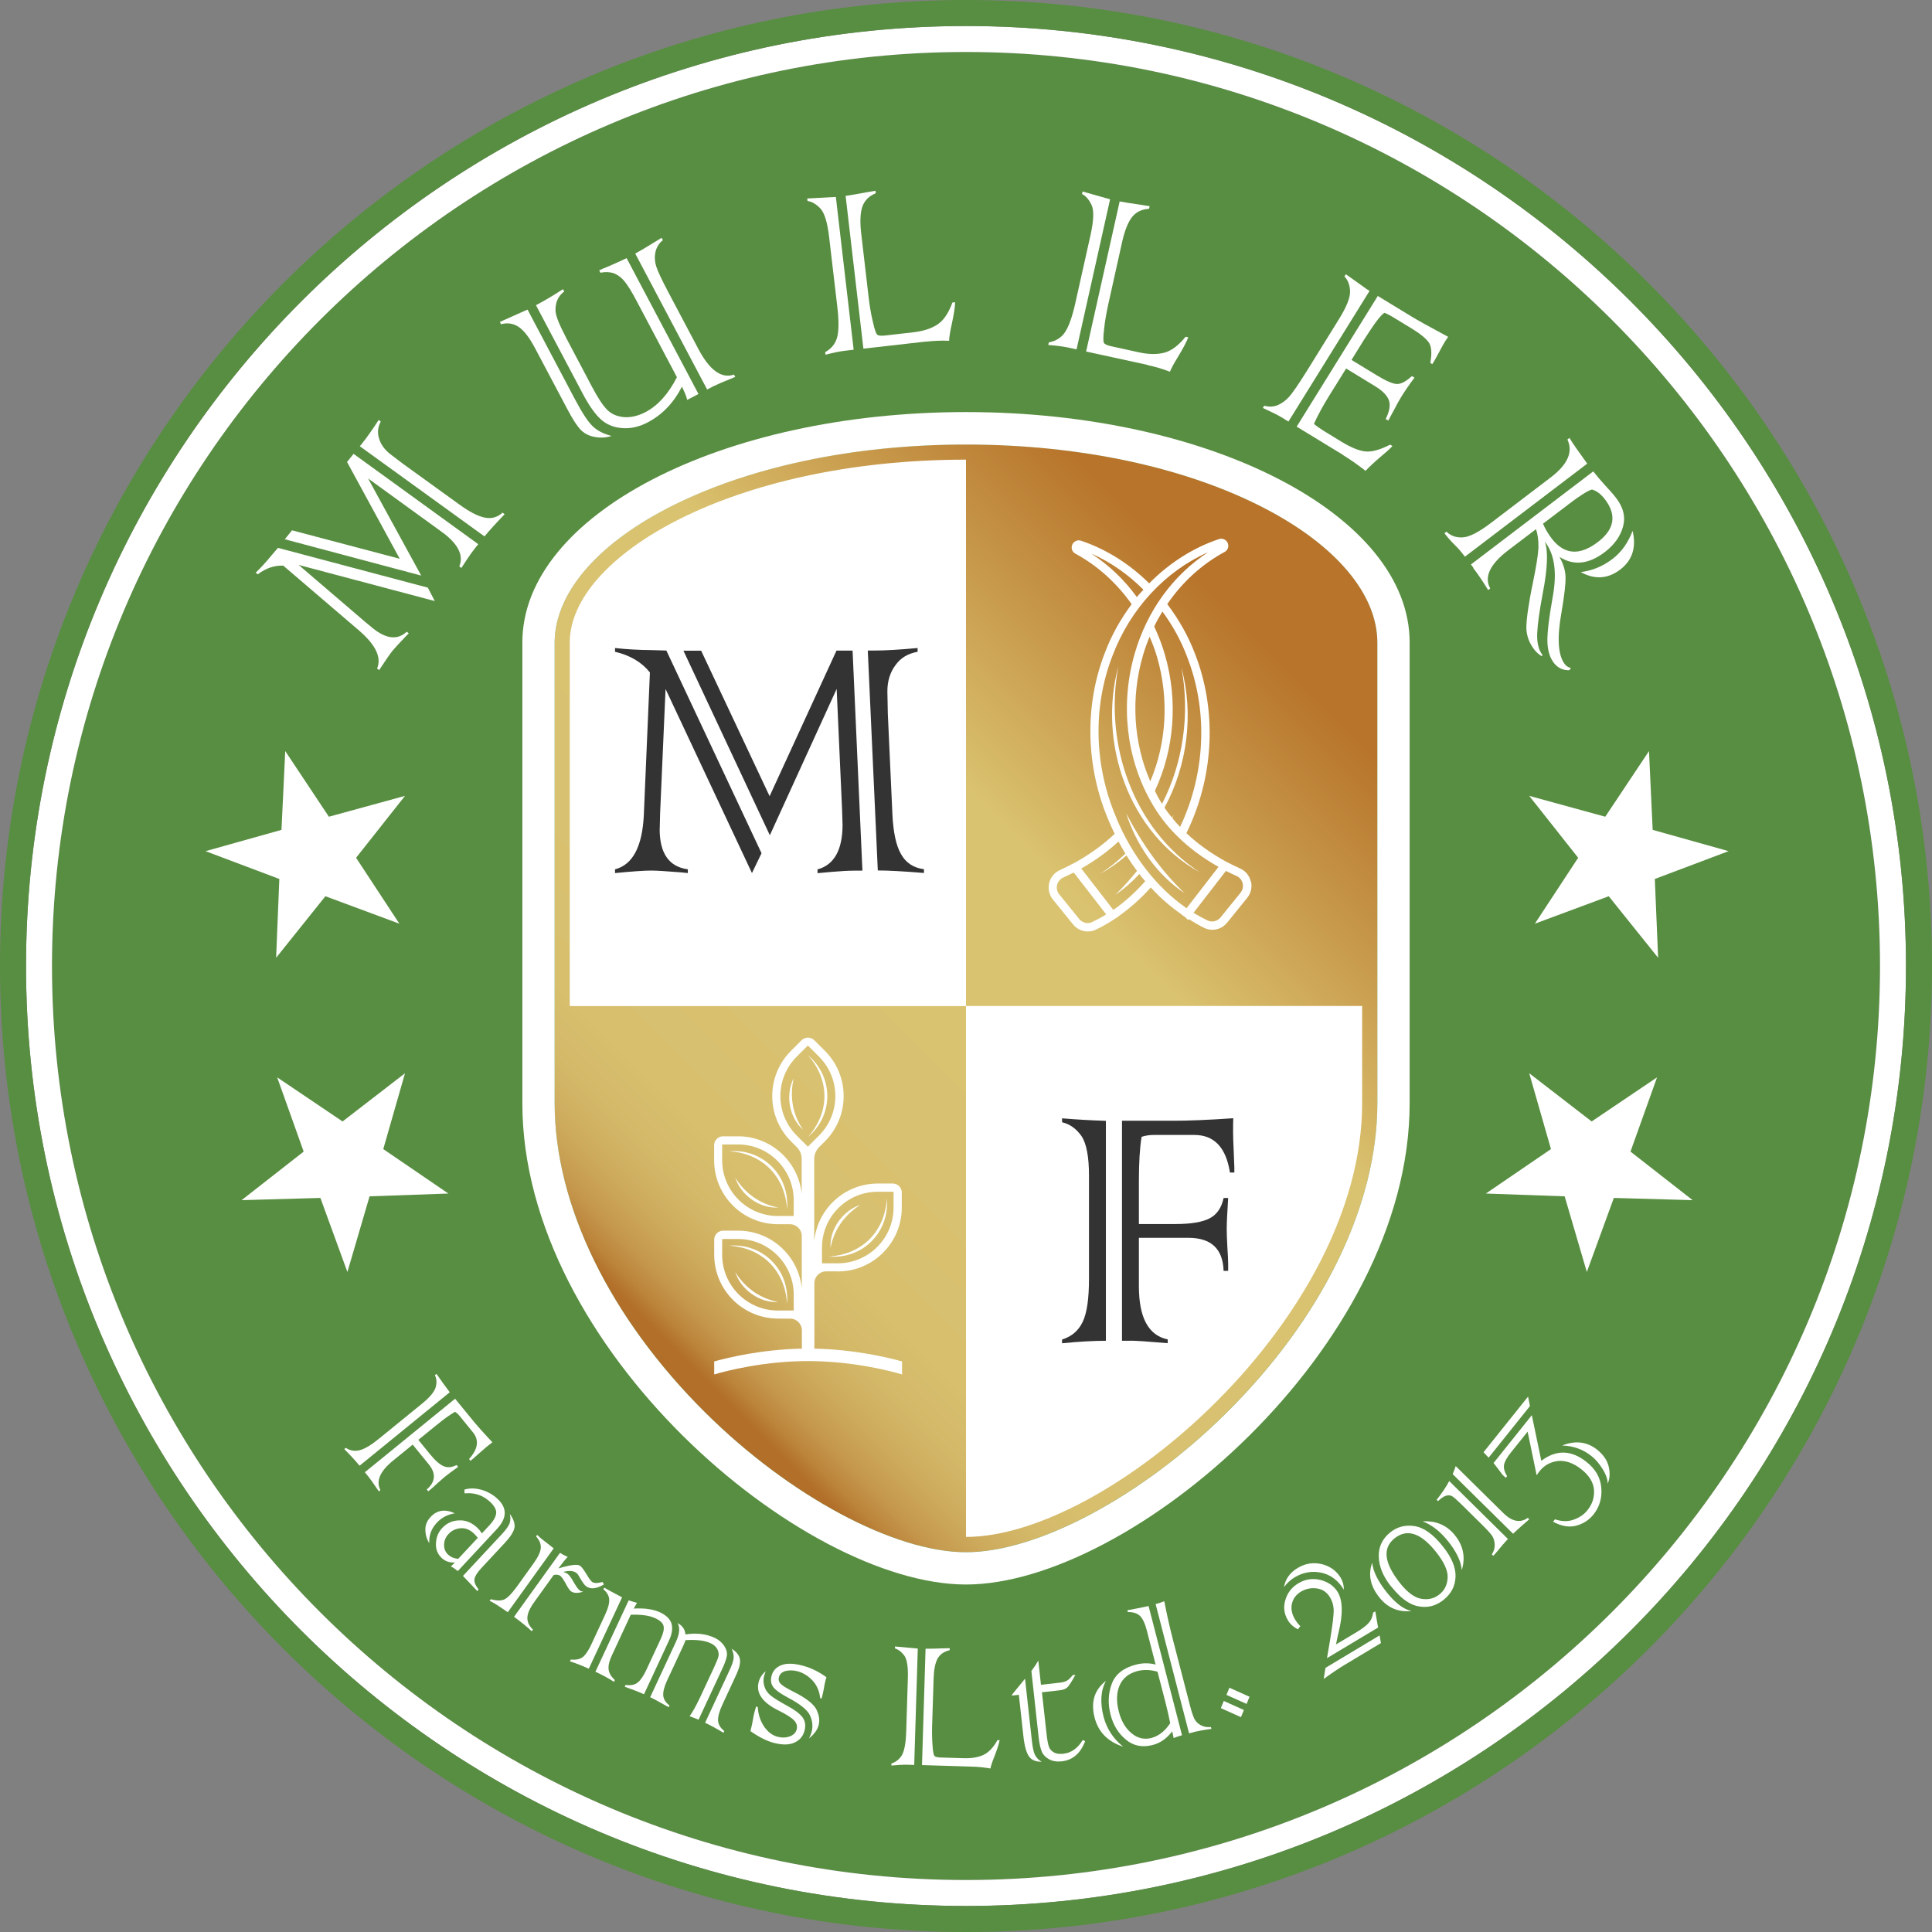 <?xml version="1.0" encoding="UTF-8"?>
<svg id="Layer_1" data-name="Layer 1" xmlns="http://www.w3.org/2000/svg" xmlns:xlink="http://www.w3.org/1999/xlink" viewBox="0 0 216 216">
  <rect x="0" y="0" width="216" height="216" fill="#808080" stroke="none"/>
  <defs>
    <style>
      .cls-1 {
        fill: #000;
      }

      .cls-1, .cls-2, .cls-3, .cls-4, .cls-5, .cls-6, .cls-7 {
        stroke-width: 0px;
      }

      .cls-2 {
        fill: url(#Gold-2);
      }

      .cls-3 {
        fill: url(#Gold);
      }

      .cls-4 {
        fill: none;
      }

      .cls-5 {
        fill: #588e41;
      }

      .cls-6 {
        fill: #333;
      }

      .cls-7 {
        fill: #fff;
      }
    </style>
    <linearGradient id="Gold" x1="68.35" y1="143.72" x2="141.43" y2="70.64" gradientUnits="userSpaceOnUse">
      <stop offset="0" stop-color="#b26f29"/>
      <stop offset=".02" stop-color="#bc853c"/>
      <stop offset=".05" stop-color="#c69b4f"/>
      <stop offset=".09" stop-color="#ceac5e"/>
      <stop offset=".13" stop-color="#d3b868"/>
      <stop offset=".19" stop-color="#d7bf6e"/>
      <stop offset=".34" stop-color="#d8c170"/>
      <stop offset=".65" stop-color="#dac370"/>
      <stop offset=".99" stop-color="#b7742a"/>
    </linearGradient>
    <linearGradient id="Gold-2" data-name="Gold" x1="176.8" y1="95.62" x2="186.28" y2="95.62" xlink:href="#Gold"/>
  </defs>
  <g>
    <path class="cls-5" d="M108,5.81C51.65,5.81,5.81,51.65,5.81,108s45.84,102.19,102.19,102.19,102.19-45.84,102.19-102.19S164.35,5.81,108,5.81Z"/>
    <path class="cls-7" d="M108,2.91C49.96,2.91,2.91,49.96,2.91,108s47.05,105.09,105.09,105.09,105.09-47.05,105.09-105.09S166.04,2.91,108,2.91ZM108,210.19c-56.35,0-102.19-45.84-102.19-102.19S51.65,5.81,108,5.81s102.19,45.84,102.19,102.19-45.84,102.19-102.19,102.19Z"/>
    <path class="cls-5" d="M108,0C48.45,0,0,48.45,0,108s48.45,108,108,108,108-48.45,108-108S167.55,0,108,0ZM108,213.09c-58.04,0-105.09-47.05-105.09-105.09S49.96,2.91,108,2.91s105.09,47.05,105.09,105.09-47.05,105.09-105.09,105.09Z"/>
  </g>
  <g>
    <path class="cls-7" d="M50.29,155.65l-10.09,8.22c-.45-.55-1.02-1.17-1.71-1.86l.17-.14c.48.32,1.01.41,1.57.26.55-.14,1.29-.58,2.2-1.33l4.73-3.85c.87-.71,1.38-1.31,1.54-1.82.15-.51.13-.97-.08-1.38l.18-.15c.49.71.98,1.4,1.48,2.05ZM41.09,164.97l-.3-.37,10.09-8.22,1.89,2.31c.55.67,1.31,1.53,2.28,2.56-.17.13-.39.3-.66.52-.15.12-.43.37-.84.73-.45.4-.69.61-.7.62l-.25.2-.16-.2c1.01-1.11,1.15-2.11.43-2.99l-1.47-1.81c-.17-.21-.35-.37-.53-.48-.57.33-1.28.84-2.12,1.53l-1.98,1.61,1.33,1.63c.57.7,1.08,1.14,1.52,1.32.43.18.91.13,1.43-.14l.17.21c-.72.52-1.22.88-1.48,1.1-.16.13-.42.36-.79.69-.34.32-.6.55-.75.68l-.32.26-.17-.2c.98-.85,1.06-1.79.23-2.81l-1.8-2.21-2.22,1.81c-1.44,1.18-1.91,2.27-1.39,3.28l-.17.14c-.64-.94-1.06-1.53-1.25-1.76Z"/>
    <path class="cls-7" d="M50.85,169.19c-.81.13-1.48.48-2.01,1.05-.62.67-.9,1.43-.84,2.29-.28-.42-.43-.9-.44-1.44-.03-.54.16-1.04.58-1.49.72-.78,1.63-.91,2.71-.41ZM53.88,171.43l.89-.96c.4-.43.64-.85.7-1.26.05-.4-.18-.84-.69-1.31-.79-.73-1.73-1.05-2.84-.94l-.02-.42c.57-.18,1.21-.17,1.91.02.69.2,1.29.54,1.79,1.01,1.1,1.02,1.08,2.15-.07,3.38l-4.37,4.7c-.28-.24-.54-.41-.78-.52l.47-.45c-.59.05-1.09-.12-1.49-.5-.46-.43-.68-.98-.64-1.64.03-.67.26-1.24.7-1.71.51-.54,1.13-.83,1.88-.85.73-.04,1.42.24,2.04.82.2.19.37.4.52.64ZM51.22,174.29l2.2-2.36c-.17-.2-.32-.37-.46-.5-.46-.43-.96-.62-1.49-.57-.53.05-.98.27-1.33.65-.32.34-.48.74-.49,1.18-.01.46.14.84.46,1.13.28.26.65.42,1.11.46ZM53.35,177.87l-1.59-1.68,4.37-4.69c.44-.48.72-.87.84-1.17.11-.32.12-.68.03-1.07.42.58.59,1.09.52,1.53-.08.45-.45,1.03-1.11,1.74l-2.6,2.79c-.44.48-.7.88-.76,1.2-.07.32.09.71.46,1.19l-.15.16Z"/>
    <path class="cls-7" d="M61.91,173.1l-5.14,7.15c-.97-.68-1.64-1.1-2.03-1.28l.13-.18c.67.19,1.18.19,1.53.02.37-.18.82-.65,1.37-1.4l1.86-2.59c.51-.71.79-1.29.83-1.73.04-.45-.14-.89-.53-1.32l.12-.17c.17.19.79.69,1.86,1.51ZM57.47,180.76l5.14-7.15c.22.15.51.3.86.45-.23.23-.57.66-1.04,1.29,1.33-.4,2.14-.5,2.43-.29.17.12.41.44.73.97.27.46.48.74.62.84.19.13.5.15.93.05.03,0,.06-.01.07-.02.01,0,.07-.02.16-.03l.15.27c-.83.5-1.5.57-1.99.21-.17-.12-.42-.47-.75-1.04-.13-.24-.25-.4-.36-.47-.31-.23-.79-.26-1.44-.1.21.07.37.14.49.23.18.13.44.49.76,1.07.24.41.44.67.6.78.1.08.24.12.39.13-.62.19-1.08.18-1.38-.04-.14-.1-.31-.34-.51-.71-.29-.55-.52-.89-.69-1.02-.18-.13-.42-.16-.74-.09l-2.19,3.05c-.49.68-.74,1.26-.75,1.73-.01.47.2.91.62,1.32l-.13.18c-.7-.63-1.36-1.16-1.97-1.6Z"/>
    <path class="cls-7" d="M69.55,178.58l-3.72,7.98c-.84-.37-1.55-.65-2.11-.82l.09-.2c.59.06,1.04-.04,1.35-.28.31-.25.63-.72.95-1.41l1.56-3.36c.31-.67.46-1.22.44-1.65-.02-.43-.24-.81-.65-1.15l.09-.19c.1.07.76.43,1.99,1.08ZM66.57,186.9l3.72-7.98c.41.13.72.23.93.28-.16.26-.28.47-.36.64,1.19-.07,2.16.07,2.91.41.73.34,1.16.77,1.31,1.29.14.54.05,1.16-.28,1.86l-2.8,6.02c-.55-.25-1.26-.53-2.15-.84l.09-.2c.55.08,1,0,1.34-.26.33-.26.65-.72.97-1.4l1.65-3.55c.26-.57.36-1.02.29-1.37-.07-.33-.38-.63-.95-.89-.63-.29-1.53-.42-2.72-.38l-2.09,4.5c-.3.63-.43,1.15-.39,1.56.03.42.26.83.7,1.24l-.09.2c-.61-.39-1.31-.77-2.08-1.13ZM72.69,189.75l2.87-6.17c.42-.91.49-1.62.19-2.12.55.29.84.71.88,1.27,1.22-.19,2.31-.07,3.27.38.45.21.8.51,1.06.89.25.38.35.74.31,1.08-.04.33-.21.82-.5,1.45l-2.67,5.73c-.34-.14-.68-.27-1-.38.37-.53.76-1.24,1.17-2.11l1.55-3.33c.29-.62.46-1.05.51-1.29.05-.25,0-.51-.14-.79-.15-.27-.4-.49-.75-.65-.65-.3-1.59-.42-2.81-.34,0,.08-.09.3-.25.65l-1.79,3.84c-.32.69-.47,1.26-.44,1.69.03.41.26.79.7,1.12l-.09.2c-1.03-.59-1.72-.96-2.07-1.12ZM78.83,192.61l2.7-5.8c.3-.63.46-1.11.49-1.42.03-.32-.04-.67-.22-1.06.53.34.84.72.92,1.15.08.43-.06,1.01-.4,1.75l-1.55,3.34c-.35.75-.51,1.35-.49,1.79.03.44.26.83.7,1.17l-.09.2c-.79-.48-1.48-.85-2.05-1.12Z"/>
    <path class="cls-7" d="M84.54,190.8l.18.04c.04.8.27,1.52.68,2.15.42.63.94,1.03,1.56,1.19.49.12.95.1,1.37-.06.41-.17.65-.42.74-.77.09-.37,0-.71-.3-1.02-.3-.31-.9-.69-1.8-1.13-.88-.44-1.5-.93-1.85-1.45-.36-.52-.46-1.08-.3-1.69.12-.47.38-.88.79-1.21-.08.19-.14.37-.19.54-.1.4-.08.8.06,1.21.13.39.37.72.73,1,.34.27.95.64,1.8,1.11.82.44,1.38.86,1.7,1.27.31.41.39.91.24,1.5-.16.62-.53,1.07-1.12,1.34-.58.27-1.33.28-2.26.05-.82-.21-1.71-.65-2.67-1.33.15-.61.25-1.04.28-1.3.04-.25.09-.5.16-.78.04-.15.1-.38.2-.68ZM91.86,189.9l-.16-.04c-.09-.8-.38-1.47-.88-2-.5-.52-1.05-.85-1.66-1.01-.47-.12-.92-.13-1.33-.03-.41.11-.66.35-.75.71-.07.28,0,.53.23.75.21.21.66.48,1.35.83,1.42.71,2.29,1.38,2.61,2,.31.62.4,1.22.25,1.78-.12.49-.48.98-1.07,1.47.14-.28.23-.52.29-.73.16-.61.1-1.23-.18-1.84-.27-.6-1.09-1.27-2.46-1.99-.81-.43-1.35-.81-1.62-1.15-.28-.35-.35-.78-.22-1.29.15-.57.52-.97,1.11-1.2.59-.22,1.36-.2,2.33.05.93.24,1.82.67,2.7,1.31-.06.19-.1.29-.1.32-.08.3-.14.61-.19.94-.05.29-.13.66-.25,1.11Z"/>
    <path class="cls-7" d="M100.08,184.08l2.53.23-.4,13.01-.75-.02c-.46-.01-1.06.02-1.8.09v-.22c.61-.22,1.02-.59,1.26-1.11.23-.53.37-1.38.4-2.56l.18-5.9c.04-1.26-.1-2.1-.4-2.51-.32-.42-.66-.68-1.04-.79v-.22ZM108.65,197.51l-5.57-.17.4-13.01c.55,0,1.16-.01,1.83-.04.63-.01.92-.02.87-.02v.22c-.63.15-1.08.46-1.35.93-.27.49-.42,1.23-.45,2.22l-.17,5.37c-.02.81,0,1.53.05,2.16.05.67.12,1.05.22,1.15.09.1.32.16.69.17l2.53.08c.89.03,1.63-.09,2.23-.36.59-.27,1.12-.82,1.59-1.66h.24c-.07.4-.27,1.02-.6,1.87-.22.54-.36.97-.43,1.3-.65-.12-1.34-.19-2.09-.21Z"/>
    <path class="cls-7" d="M114.41,194.05l-.5-4.57-.77.09v-.1s1.46-1.79,1.46-1.79l.77,7c.09.8.22,1.35.41,1.64.19.3.42.52.7.64-.66.02-1.14-.17-1.44-.59-.29-.41-.51-1.18-.63-2.33ZM116.08,185.62l.3,2.74,2.05-.23c.37-.04.65-.11.84-.22.2-.11.42-.32.66-.63l.3-.03c-.41.75-.71,1.22-.9,1.4-.18.18-.48.29-.88.33l-1.96.22.52,4.69c.08.7.17,1.17.27,1.42.09.25.27.45.54.61.27.15.62.2,1.07.15.89-.1,1.6-.61,2.16-1.53l.27.12c-.51,1.37-1.39,2.13-2.63,2.26-.53.06-.99-.01-1.38-.22-.39-.21-.67-.49-.83-.85-.16-.37-.28-.92-.36-1.64l-.81-7.39c.3-.4.57-.8.81-1.22Z"/>
    <path class="cls-7" d="M123.66,187.9c-.6,1.08-.69,2.42-.28,4.03.35,1.34,1.08,2.46,2.19,3.35-1.71-.55-2.77-1.63-3.19-3.24-.45-1.75-.03-3.12,1.28-4.13ZM128.41,179.55l3.74,14.45c-.44.13-.75.24-.94.32-.04-.26-.1-.51-.16-.75-.6.79-1.32,1.3-2.17,1.52-1.16.3-2.15.11-2.98-.58-.85-.69-1.43-1.62-1.73-2.78-.32-1.23-.28-2.38.12-3.46s1.3-1.8,2.7-2.16c.76-.2,1.5-.2,2.21-.01l-1-3.87c-.19-.73-.43-1.24-.74-1.56-.32-.31-.78-.45-1.37-.44l-.05-.2c.78-.14,1.57-.3,2.36-.47ZM130.25,190.13l-.84-3.23c-.79-.23-1.53-.25-2.22-.08-.98.25-1.65.79-2.01,1.6-.36.82-.39,1.8-.09,2.96.27,1.04.74,1.84,1.41,2.39.67.57,1.41.74,2.22.54.83-.22,1.53-.77,2.11-1.66-.15-.75-.34-1.6-.58-2.53ZM133.35,193.69l-.41.1-3.74-14.45c.25-.06.57-.17.97-.32.28,1.47.61,2.92.98,4.36l1.92,7.41c.18.68.34,1.15.49,1.43.17.3.41.52.73.68.33.17.7.23,1.09.18l.06.21c-.87.12-1.57.25-2.1.39Z"/>
    <path class="cls-7" d="M136.49,190.97l.33-.8,2.25,1.01-.33.8-2.25-1.01ZM137.12,189.49l.33-.8,2.25,1.01-.33.8-2.25-1.01Z"/>
    <path class="cls-7" d="M143.55,177.44c.16-.91.67-1.63,1.55-2.15.84-.5,1.73-.64,2.67-.42.94.23,1.65.75,2.13,1.54.24.4.35.84.34,1.32-.62-1.03-1.45-1.66-2.5-1.9-1.05-.22-2.05-.05-3,.52-.44.26-.84.63-1.19,1.09ZM153.53,180.29l.23-.14.31,1.81-5.71,3.42.36-2.12c.13-.81.23-1.47.29-1.97.06-.51.09-.9.1-1.17,0-.57-.14-1.07-.41-1.53-.34-.57-.83-.91-1.47-1-.63-.09-1.22.03-1.77.35-.54.32-.88.77-1.02,1.34-.13.57-.02,1.16.35,1.78.16.27.36.52.59.75l-.28.35c-.48-.25-.85-.58-1.11-1.01-.43-.72-.53-1.49-.28-2.29.24-.8.72-1.41,1.44-1.84.78-.47,1.6-.59,2.48-.38.87.23,1.52.68,1.93,1.36.57.95.6,2.46.09,4.53-.01.06-.03.11-.04.16-.01.05-.02.1-.04.16l-.2,1,2.21-1.32c.74-.44,1.23-.82,1.49-1.14.25-.3.4-.68.45-1.12ZM148.19,186.47l6.05-3.63.15.86-4.1,2.46c-.62.37-1.39.89-2.3,1.55l.2-1.24Z"/>
    <path class="cls-7" d="M153.41,174.7c.1.99.65,2.1,1.65,3.35.95,1.18,1.86,1.87,2.74,2.06-1.46.16-2.66-.35-3.59-1.52-1.01-1.26-1.28-2.56-.79-3.89ZM155.54,177.39c-.89-1.1-1.35-2.21-1.39-3.33-.04-1.11.39-2.02,1.28-2.74.78-.62,1.68-.86,2.71-.7,1.02.15,2.07.89,3.14,2.23,1.01,1.25,1.49,2.39,1.45,3.42-.03,1.04-.47,1.89-1.3,2.57-.66.53-1.35.8-2.07.81-.72.02-1.38-.16-1.97-.54-.6-.36-1.21-.94-1.84-1.72ZM156.55,177.03c.82,1.02,1.61,1.6,2.37,1.72.77.13,1.45-.04,2.02-.5.58-.47.88-1.1.91-1.89.03-.78-.41-1.74-1.34-2.9-1.68-2.09-3.21-2.58-4.6-1.47-1.38,1.11-1.16,2.78.64,5.03ZM163.43,175.54c-.08-.98-.6-2.07-1.56-3.26-.88-1.09-1.82-1.82-2.82-2.19,1.5-.09,2.71.43,3.61,1.55.95,1.18,1.2,2.48.77,3.9Z"/>
    <path class="cls-7" d="M162.01,165.57l6.58,6.49c-.39.42-.74.82-1.06,1.22-.07.09-.14.17-.21.25-.07.08-.14.16-.2.23-.06.07-.12.13-.17.18l-.16-.16c.22-.33.33-.68.32-1.05,0-.34-.08-.65-.22-.91-.12-.23-.46-.62-1.01-1.17l-2.45-2.42c-.54-.53-.9-.85-1.08-.95-.19-.11-.42-.13-.67-.06-.26.08-.57.28-.91.61l-.15-.15c.64-.81,1.11-1.52,1.41-2.11ZM169.16,171.47l-6.75-6.66c.19-.46.3-.76.34-.9l5.32,5.25c.97.96,1.89,1.14,2.74.54l.16.16c-.57.49-1.02.88-1.34,1.18-.32.3-.47.44-.47.44Z"/>
    <path class="cls-7" d="M165.86,162.36l4.98-6.22.21,1.06-4.62,5.77-.57-.61ZM168.49,165.04l-.14.18c-.21-.17-.39-.35-.52-.54-.2-.28-.48-.65-.85-1.11l4.28-5.35,1.06,5.1c1.68-1.27,3.37-1.22,5.07.14,1.02.81,1.56,1.78,1.64,2.91.09,1.13-.21,2.12-.88,2.96-.5.62-1.15,1.04-1.95,1.25-.79.2-1.64.05-2.57-.45l.22-.27c.75.26,1.45.27,2.09.04.65-.23,1.16-.58,1.54-1.06.55-.68.79-1.44.73-2.27-.06-.83-.53-1.6-1.41-2.3-.87-.69-1.73-1-2.59-.93-.86.1-1.54.47-2.06,1.11-.1.13-.22.29-.35.49l-1.01-4.88-1.86,2.32c-.43.54-.69.99-.77,1.36-.08.36.03.79.33,1.29ZM179.74,165.88c.01-.45-.17-1-.56-1.63-.38-.61-.79-1.1-1.25-1.46-.94-.75-2.03-1.14-3.28-1.18,1.48-.59,2.79-.43,3.93.48.69.56,1.12,1.19,1.28,1.9.16.7.12,1.33-.12,1.89Z"/>
  </g>
  <g>
    <path class="cls-7" d="M31.07,61.25l16.76,4.45.78,1.5-15.22-4.04,7.4,6.34c.75.62,1.07.88.93.77,1.49,1.18,2.74,1.3,3.75.36l.23.18s-.11.11-.3.3c-.78.82-1.29,1.37-1.52,1.65-.3.38-.8,1.1-1.49,2.16l-.23-.18c.52-1.22-.15-2.64-2.02-4.25l-8.47-7.25c-1.01-.04-1.96.29-2.85.97l-.23-.18c.59-.58,1.18-1.22,1.77-1.94l.72-.84ZM44.69,62.47l-5.89-10.82.73-.91,13.94,10.1-.37.46c-.27.33-.59.78-.97,1.36l-.55.84-.23-.18c.48-1.16-.06-2.36-1.61-3.59.03.02-.27-.2-.88-.65l-7.71-5.59,5.94,10.86-15.25-4.06.81-1,12.04,3.18ZM54.18,59.98l-13.95-10.09.32-.4c.46-.57,1.06-1.42,1.79-2.54l.23.18c-.33.62-.4,1.25-.19,1.9.2.66.61,1.23,1.24,1.73l1.39,1.06,6.34,4.58c1.16.84,2.11,1.33,2.86,1.47.76.15,1.42-.04,1.98-.56l.23.18c-1.04,1.08-1.79,1.91-2.25,2.48Z"/>
    <path class="cls-7" d="M55.89,35.99l3.09-1.38,5.29,10.01c.79,1.49,1.43,2.48,1.94,2.98.51.52,1.23.9,2.16,1.14-.61.2-1.24.23-1.88.11-.63-.11-1.15-.38-1.56-.79-.39-.4-.88-1.14-1.46-2.24l-3.65-6.89c-.62-1.17-1.22-1.96-1.82-2.37-.59-.4-1.25-.51-1.98-.31l-.14-.26ZM70.05,28.85l8.04,15.2-1.26.66c-.08-.36-.28-.86-.59-1.48-.93,1.82-2.21,3.15-3.84,4-.96.5-1.91.71-2.87.63-.95-.08-1.74-.41-2.37-.99-.64-.59-1.31-1.53-2-2.84l-5.24-9.91c.94-.49,1.95-1.09,3.02-1.79l.14.26c-.45.34-.73.76-.87,1.24-.14.51-.14,1.01,0,1.47.13.5.44,1.21.93,2.15l.15.31,2.91,5.51c.65,1.22,1.2,2.06,1.66,2.52.46.48,1.08.76,1.85.84.78.07,1.6-.11,2.46-.56,1.38-.72,2.55-2.02,3.51-3.9l-4.45-8.42c-.57-1.09-1.04-1.85-1.41-2.3-.34-.42-.74-.72-1.21-.9-.44-.15-.93-.17-1.48-.06l-.14-.26c.05-.03.18-.09.38-.18s.42-.18.66-.27c.76-.33,1.44-.64,2.03-.92ZM79.82,43.15l-.76.4-8.04-15.2c.66-.37,1.16-.66,1.49-.87l1.46-.89.14.26c-.41.32-.69.75-.82,1.29-.12.52-.1,1.07.08,1.65.17.54.62,1.5,1.35,2.88l3.36,6.35c1.26,2.38,2.59,3.34,3.98,2.86l.14.26c-1.24.5-2.03.84-2.37,1.01Z"/>
    <path class="cls-7" d="M90.26,22.19l3.19-.17,1.99,17.08-.93.11c-.57.06-1.31.21-2.22.45l-.03-.29c.71-.4,1.15-.96,1.34-1.68.19-.73.19-1.87.01-3.42l-.91-7.75c-.19-1.65-.52-2.72-.98-3.21-.47-.49-.95-.77-1.44-.84l-.03-.29ZM103.49,38.19l-6.96.79-1.99-17.08c.68-.1,1.44-.23,2.27-.39.78-.13,1.13-.19,1.07-.19l.03.29c-.75.3-1.24.79-1.49,1.47-.24.7-.29,1.69-.14,2.99l.82,7.05c.12,1.06.28,2,.48,2.82.19.87.36,1.36.49,1.47.12.12.42.15.89.1l3.16-.36c1.11-.13,2.01-.42,2.7-.88.69-.46,1.24-1.28,1.66-2.45l.3-.03c0,.53-.14,1.37-.39,2.54-.17.74-.26,1.33-.28,1.77-.83-.04-1.71,0-2.64.1Z"/>
    <path class="cls-7" d="M121.03,21.41l3.08.87-3.75,16.78-.92-.2c-.56-.12-1.31-.22-2.24-.29l.06-.29c.8-.15,1.41-.53,1.82-1.16.42-.63.8-1.71,1.14-3.22l1.7-7.61c.36-1.62.4-2.74.13-3.35-.29-.62-.65-1.04-1.08-1.25l.07-.29ZM128.27,40.79l-6.84-1.49,3.75-16.78c.67.12,1.43.25,2.27.36.78.13,1.14.18,1.08.17l-.06.29c-.81.05-1.44.35-1.89.91-.46.58-.83,1.5-1.12,2.78l-1.54,6.93c-.23,1.04-.39,1.98-.48,2.82-.1.88-.11,1.4-.02,1.55.08.15.35.28.81.38l3.1.68c1.09.24,2.04.25,2.84.04.8-.21,1.6-.81,2.38-1.78l.3.06c-.18.49-.58,1.25-1.2,2.27-.4.65-.69,1.18-.85,1.58-.77-.3-1.61-.55-2.53-.75Z"/>
    <path class="cls-7" d="M152.69,32.26l.43.26-9.07,14.61-.85-.52c-.3-.18-.97-.52-2.01-1l.15-.25c.54.15,1.04.13,1.5-.06.47-.2.88-.5,1.25-.9.39-.42,1.07-1.41,2.04-2.96l3.6-5.81c.83-1.34,1.23-2.36,1.21-3.07-.03-.7-.24-1.25-.63-1.65l.16-.25c.5.36,1.25.89,2.23,1.59ZM150.14,50.85l-5.17-3.15,9.07-14.61,3.76,2.29c.71.43,2.07,1.19,4.11,2.28-.19.27-.33.47-.41.61-.11.18-.36.63-.73,1.33-.26.47-.39.72-.42.76l-.22.35-.22-.13c.18-.98.15-1.71-.1-2.18-.26-.46-.93-1.03-2.03-1.7l-2.05-1.25c-.33-.2-.64-.36-.95-.48-.35.22-.91.91-1.67,2.08l-.61.93-1.4,2.26,2.79,1.7c1.05.64,1.81.97,2.27.99.47.02,1.03-.28,1.69-.88l.29.17c-.59.79-1.07,1.49-1.45,2.1-.24.39-.53.91-.87,1.57-.1.2-.3.57-.61,1.13l-.29-.17c.43-.86.55-1.56.36-2.1-.2-.54-.71-1.06-1.54-1.57l-3.24-1.98-1.88,3.02c-.72,1.16-1.3,2.22-1.72,3.17.33.28.7.54,1.11.79l1.96,1.2c1.07.65,1.95,1.01,2.66,1.09.73.08,1.66-.18,2.79-.76l.26.16c-.36.37-.8.77-1.34,1.21-.68.58-1.24,1.1-1.67,1.56-.91-.71-1.76-1.3-2.53-1.77Z"/>
    <path class="cls-7" d="M177.46,51.83l-13.68,10.41-.4-.51c-.15-.2-.42-.49-.81-.88-.34-.33-.7-.74-1.08-1.23l.23-.18c.46.46,1.06.68,1.8.64.74-.03,1.81-.58,3.19-1.63l6.67-5.08c1.89-1.44,2.51-2.84,1.86-4.23l.23-.18c.33.56.99,1.51,1.98,2.87ZM164.72,63.46l-.27-.35,13.68-10.41c.37.48.79.97,1.25,1.48.54.58.97,1.06,1.27,1.45.85,1.09,1.11,2.18.8,3.27-.3,1.08-.98,2.02-2.04,2.83-1.79,1.36-3.48,1.54-5.06.53.43.77.66,1.52.68,2.26.02.79-.14,2.11-.46,3.98-.51,2.86-.38,4.78.38,5.76.15.2.39.35.69.44l-.2.23c-.7.02-1.27-.25-1.71-.81-.47-.61-.71-1.43-.73-2.46-.01-.98.18-2.6.59-4.88.51-2.75.22-4.82-.87-6.22.38,1.09.3,3.02-.24,5.79-.37,1.94-.57,3.43-.62,4.47-.04,1.05.16,1.86.61,2.44l-.12.09c-.31-.19-.57-.42-.78-.68-.6-.77-.91-1.6-.92-2.49,0-.48.06-1.14.18-1.97s.3-1.86.56-3.1c.37-1.8.57-3.08.61-3.85.02-.8-.07-1.5-.27-2.1l-3.08,2.34c-2.07,1.57-2.75,3-2.04,4.29l-.23.18c-.64-1.04-1.2-1.86-1.68-2.48ZM175.33,56.41l-2.82,2.14c.24.57.57,1.13.99,1.68,1.39,1.79,3.1,1.92,5.13.38,1.9-1.44,2.15-3.05.77-4.83-.45-.57-.92-.92-1.42-1.05-.46.12-1.34.68-2.66,1.68ZM176.73,63.96c1.29-.16,2.48-.65,3.55-1.47.98-.74,1.73-1.79,2.25-3.14.43,1.85-.03,3.29-1.39,4.33-1.38,1.05-2.85,1.14-4.41.28Z"/>
  </g>
  <g>
    <g>
      <path class="cls-3" d="M141.41,56.83c-8.86-4.6-20.73-7.14-33.41-7.14s-24.55,2.53-33.41,7.14c-7.99,4.15-12.58,9.62-12.58,15v51.51c0,11.37,6.15,23.98,16.87,34.61,9.4,9.32,21.1,15.58,29.12,15.58s19.72-6.26,29.12-15.58c10.72-10.63,16.87-23.24,16.87-34.61v-51.51c0-5.38-4.58-10.85-12.58-15Z"/>
      <path class="cls-7" d="M108,46.07c-27.4,0-49.6,11.53-49.6,25.76v51.51c0,27.4,31.31,53.81,49.6,53.81s49.6-26.41,49.6-53.81v-51.51c0-14.22-22.21-25.76-49.6-25.76ZM153.99,123.35c0,11.37-6.15,23.98-16.87,34.61-9.4,9.32-21.1,15.58-29.12,15.58s-19.72-6.26-29.12-15.58c-10.72-10.63-16.87-23.24-16.87-34.61v-51.51c0-5.38,4.58-10.85,12.58-15,8.86-4.6,20.73-7.14,33.41-7.14s24.55,2.53,33.41,7.14c7.99,4.15,12.58,9.62,12.58,15v51.51Z"/>
    </g>
    <path class="cls-7" d="M152.29,112.48v10.86c0,24.05-28.41,48.49-44.29,48.49v-59.36h44.29Z"/>
    <path class="cls-7" d="M108,51.38v61.1h-44.3v-40.65c0-9.66,18.19-20.44,44.3-20.44Z"/>
    <path class="cls-6" d="M74.5,72.73l10.64,22.66-1.07,2.22-9.66-20.58-.61,13.93c-.03,1.4-.05,1.98-.05,1.73,0,2.72,1.05,4.22,3.15,4.5v.42s-.23-.02-.65-.07c-1.74-.14-2.89-.21-3.45-.21-.75,0-2.09.09-4.04.28v-.42c1.98-.51,3.05-2.54,3.22-6.07l.68-15.94c-.92-1.15-2.22-1.92-3.9-2.31v-.42c1.26.14,2.61.22,4.04.23l1.7.05ZM86.05,89l7.47-16.26h1.8l1.1,24.6h-.91c-.65,0-1.51.05-2.57.14l-1.54.14v-.42c1.87-.51,2.8-2.19,2.8-5.02,0,.05-.02-.47-.05-1.56l-.61-13.6-7.47,16.36-9.66-20.63h1.98l7.65,16.26ZM98.14,97.33l-1.12-24.6h.79c1.14,0,2.73-.09,4.78-.28v.42c-1.07.19-1.9.68-2.47,1.49-.61.81-.91,1.79-.91,2.94l.05,2.5.51,11.18c.09,2.04.41,3.54.96,4.5.54.98,1.4,1.55,2.57,1.7v.42c-2.3-.19-4.02-.28-5.16-.28Z"/>
    <path class="cls-6" d="M123.64,125.3v24.6c-1.37,0-3,.09-4.9.28v-.42c1.07-.33,1.84-.99,2.31-1.98.47-.98.7-2.58.7-4.81v-11.53c0-2.12-.28-3.59-.84-4.43-.58-.82-1.3-1.34-2.17-1.54v-.44c1.66.14,3.3.23,4.9.28ZM126.37,149.9h-.93v-24.6h5.79c1.68,0,3.9-.09,6.65-.28-.02.4-.02.93-.02,1.59,0,.37.02,1.07.07,2.1.05,1.14.07,1.73.07,1.77v.61h-.49c-.44-2.8-1.76-4.2-3.97-4.2h-4.53c-.51,0-.97.07-1.38.21-.2,1.23-.3,2.87-.3,4.92v4.83h4.08c1.76,0,3.04-.22,3.85-.65.79-.42,1.31-1.17,1.54-2.26h.51c-.11,1.68-.16,2.84-.16,3.48,0,.39.02,1.05.07,1.98.06.89.09,1.53.09,1.91v.77h-.51c-.08-2.46-1.39-3.69-3.94-3.69h-5.53v5.41c0,3.52,1.07,5.5,3.22,5.95v.42c-2.21-.19-3.6-.28-4.18-.28Z"/>
    <g>
      <path class="cls-4" d="M120.06,97.55c-.35.18-.78.38-1.2.57-.34.16-.59.45-.67.82-.09.37,0,.75.24,1.04l2.24,2.77c.35.43.96.58,1.45.34.53-.26,1.06-.54,1.57-.86l-1.05-1.36-2.57-3.32Z"/>
      <path class="cls-4" d="M128.52,71.19c-.28.69-.54,1.4-.76,2.14-1.36,4.7-1.04,9.7.83,14.03,1.81-4.28,2.1-9.22.76-13.85-.23-.8-.52-1.56-.84-2.31Z"/>
      <path class="cls-4" d="M138.27,97.95c-.42-.19-.84-.39-1.2-.57l-3.62,4.68c.51.32,1.04.6,1.57.86.49.24,1.09.09,1.45-.34l2.24-2.77c.24-.29.32-.67.24-1.04-.09-.36-.33-.66-.67-.82Z"/>
      <polygon class="cls-1" points="120.55 61.34 120.55 61.34 120.56 61.34 120.55 61.34"/>
      <path class="cls-7" d="M139.84,98.55c-.15-.65-.58-1.18-1.19-1.45-.54-.25-1.09-.51-1.47-.72h-.02c-1.74-.95-3.25-2.03-4.52-3.23.19-.4.38-.79.55-1.2,2.58-6.03,2.73-12.89.43-18.81-.77-2.04-1.84-3.91-3.12-5.6,1.66-2.43,3.83-4.43,6.41-5.83.35-.18.5-.59.37-.95-.07-.2-.21-.36-.4-.45-.19-.09-.4-.11-.6-.04-2.92.98-5.58,2.7-7.8,4.95-2.18-2.16-4.79-3.82-7.63-4.77-.2-.07-.42-.05-.6.05-.19.1-.33.26-.39.44-.13.37.02.77.37.96,2.52,1.37,4.64,3.31,6.29,5.65-1.22,1.64-2.25,3.45-2.99,5.42-2.31,5.92-2.15,12.77.43,18.8.2.49.43.97.66,1.45-1.3,1.24-2.85,2.36-4.64,3.33h-.02c-.39.22-.93.48-1.47.73-.6.27-1.04.8-1.19,1.45-.15.65,0,1.32.42,1.84l2.24,2.77c.42.52,1.04.8,1.66.8.31,0,.62-.07.91-.21.71-.34,1.42-.74,2.09-1.19h.02s.02-.02.02-.02l.39-.26v-.02c1.28-.9,2.5-1.98,3.61-3.22,1.07,1.17,2.24,2.19,3.47,3.03l-.02.02.38.25.34.34.08-.1c.56.35,1.14.69,1.72.98.29.14.6.21.91.21.63,0,1.24-.28,1.66-.8l2.24-2.77c.42-.52.57-1.19.42-1.84ZM120.89,97.1c1.58-.9,2.96-1.91,4.16-3.02.25.46.5.92.77,1.36-.87.83-1.81,1.6-2.84,2.27,1.07-.59,2.06-1.29,2.96-2.07.37.6.77,1.18,1.18,1.73-.76.93-1.55,1.83-2.43,2.67.99-.66,1.88-1.45,2.69-2.32.21.28.43.54.66.8-1.1,1.24-2.3,2.33-3.57,3.21l-3.58-4.63ZM124.8,91.41c-2.49-5.81-2.64-12.41-.42-18.1h0c1.97-5.23,5.89-9.45,10.67-11.56-3.93,2.58-6.81,6.55-8.19,11.32-1.61,5.59-.97,11.6,1.78,16.49,1.61,2.94,4.16,5.42,7.59,7.36l-3.57,4.62c-3.33-2.3-6.11-5.88-7.87-10.13ZM120.55,61.34s0,0,0,0h0s0,0,0,0ZM122.07,61.92c2.13.94,4.08,2.32,5.77,4.01-.25.27-.5.53-.74.82-1.38-1.9-3.08-3.54-5.04-4.82ZM132.74,73.49c2.22,5.69,2.07,12.29-.42,18.11-.12.29-.26.57-.39.85-.3-.31-.58-.64-.85-.97.04-.12.09-.24.13-.37-.06.11-.12.21-.18.31-.3-.37-.58-.74-.84-1.12,2.55-4.7,3.3-10.44,1.9-15.63.96,5.16.19,10.6-2.17,15.2-.16-.25-.32-.51-.46-.77-.13-.22-.22-.46-.34-.69,2.17-4.64,2.6-10.08,1.13-15.17-.32-1.12-.73-2.18-1.21-3.2.28-.58.59-1.13.92-1.67,1.14,1.55,2.09,3.26,2.78,5.11h0ZM128.6,87.35c-1.88-4.32-2.19-9.33-.83-14.03.21-.74.47-1.44.76-2.14.32.75.61,1.51.84,2.31,1.34,4.63,1.05,9.57-.76,13.85ZM122.11,103.09c-.49.24-1.09.09-1.45-.34l-2.24-2.77c-.24-.29-.32-.67-.24-1.04.09-.36.33-.66.67-.82.42-.19.84-.39,1.2-.57l2.57,3.32,1.05,1.36c-.51.32-1.04.6-1.57.86ZM138.7,99.8l-2.24,2.77c-.35.43-.96.58-1.45.34-.53-.26-1.06-.54-1.57-.86l3.62-4.68c.35.18.78.38,1.2.57.34.16.58.45.67.82.09.37,0,.75-.24,1.04Z"/>
      <path class="cls-7" d="M134.15,97.53c-7.5-4.9-10.73-14.38-9.12-23.03-2.31,8.57,1.18,18.66,9.12,23.03Z"/>
      <path class="cls-7" d="M132.44,99.86c-2.71-2.59-4.8-5.61-6.53-8.92,1.13,3.54,3.41,6.85,6.53,8.92Z"/>
    </g>
    <g>
      <g>
        <path class="cls-7" d="M93.67,142.15c3.95,0,7.15-3.2,7.15-7.15v-1.68c0-.55-.45-1-1-1h-1.68c-3.71,0-6.76,2.83-7.11,6.45v-9.19c0-.5.2-.97.55-1.33l.65-.65c2.79-2.79,2.79-7.32,0-10.11l-1.19-1.19c-.39-.39-1.03-.39-1.42,0l-1.19,1.19c-2.79,2.79-2.79,7.32,0,10.11l.65.65c.35.35.55.83.55,1.33v3.91c-.35-3.61-3.41-6.45-7.11-6.45h-1.68c-.55,0-1,.45-1,1v1.68c0,3.95,3.2,7.15,7.15,7.15h1.33c.73,0,1.32.59,1.32,1.32v5.85c-.35-3.61-3.41-6.45-7.11-6.45h-1.68c-.55,0-1,.45-1,1v1.68c0,3.95,3.2,7.15,7.15,7.15h1.33c.73,0,1.32.59,1.32,1.32v2.04c-4.44.09-8.15.97-9.8,1.43v1.45c1.37-.4,5.58-1.49,10.5-1.49s9.13,1.09,10.5,1.49v-1.45c-1.65-.46-5.36-1.34-9.8-1.43v-7.32c0-.73.59-1.32,1.32-1.32h1.33ZM91.9,139.47c0-3.44,2.8-6.23,6.23-6.23h1.77v1.77c0,3.44-2.8,6.23-6.23,6.23h-1.77v-1.77ZM86.97,135.95c-3.44,0-6.23-2.8-6.23-6.23v-1.77h1.77c3.44,0,6.23,2.8,6.23,6.23v1.77s-1.77,0-1.77,0ZM86.97,146.52c-3.44,0-6.23-2.8-6.23-6.23v-1.77h1.77c3.44,0,6.23,2.8,6.23,6.23v1.77s-1.77,0-1.77,0ZM90.32,128.2l-1.25-1.25c-2.43-2.43-2.43-6.38,0-8.81l1.25-1.25,1.25,1.25c2.43,2.43,2.43,6.38,0,8.81l-1.25,1.25Z"/>
        <path class="cls-7" d="M95.34,134.97s-.02,0,0,0h0Z"/>
      </g>
      <path class="cls-7" d="M81.5,128.71c3.71.22,6.27,2.78,6.49,6.49.33-3.78-2.71-6.81-6.49-6.49Z"/>
      <path class="cls-7" d="M82.2,131.66c.64,1.97,2.73,3.48,4.82,3.34-2.03-.36-3.73-1.59-4.82-3.34Z"/>
      <path class="cls-7" d="M81.5,139.27c3.71.22,6.27,2.78,6.49,6.49.33-3.78-2.71-6.81-6.49-6.49Z"/>
      <path class="cls-7" d="M82.2,142.22c.64,1.97,2.73,3.48,4.82,3.34-2.03-.36-3.73-1.59-4.82-3.34Z"/>
      <path class="cls-7" d="M99.15,133.99c-.22,3.71-2.78,6.27-6.49,6.49,3.78.33,6.81-2.71,6.49-6.49Z"/>
      <path class="cls-7" d="M96.2,134.7c-1.97.64-3.48,2.73-3.34,4.82.36-2.03,1.59-3.73,3.34-4.82Z"/>
      <path class="cls-7" d="M90.32,117.96c2.47,2.78,2.47,6.4,0,9.17,2.9-2.44,2.9-6.73,0-9.17Z"/>
      <path class="cls-7" d="M88.74,120.54c-.95,1.84-.53,4.39,1.05,5.77-1.19-1.69-1.52-3.76-1.05-5.77Z"/>
    </g>
  </g>
  <polygon class="cls-7" points="31.47 92.78 31.89 83.97 36.77 91.31 45.28 88.98 39.81 95.9 44.65 103.27 36.38 100.2 30.87 107.08 31.23 98.27 22.98 95.16 31.47 92.78"/>
  <polygon class="cls-7" points="33.95 128.75 30.99 120.45 38.3 125.38 45.28 119.99 42.85 128.47 50.13 133.44 41.32 133.75 38.84 142.21 35.82 133.93 27.01 134.18 33.95 128.75"/>
  <g>
    <polygon class="cls-2" points="180.58 97.61 177.06 98.91 179.12 95.78 176.8 92.83 180.41 93.83 182.49 90.7 182.67 94.45 186.28 95.46 182.77 96.79 182.93 100.54 180.58 97.61"/>
    <polygon class="cls-7" points="184.36 83.97 179.47 91.31 170.97 88.98 176.44 95.9 171.6 103.27 179.86 100.2 185.38 107.08 185.01 98.27 193.26 95.16 184.77 92.78 184.36 83.97 184.36 83.97"/>
  </g>
  <polygon class="cls-7" points="182.29 128.75 185.26 120.45 177.95 125.38 170.97 119.99 173.4 128.47 166.12 133.44 174.93 133.75 177.41 142.21 180.43 133.93 189.24 134.18 182.29 128.75"/>
</svg>